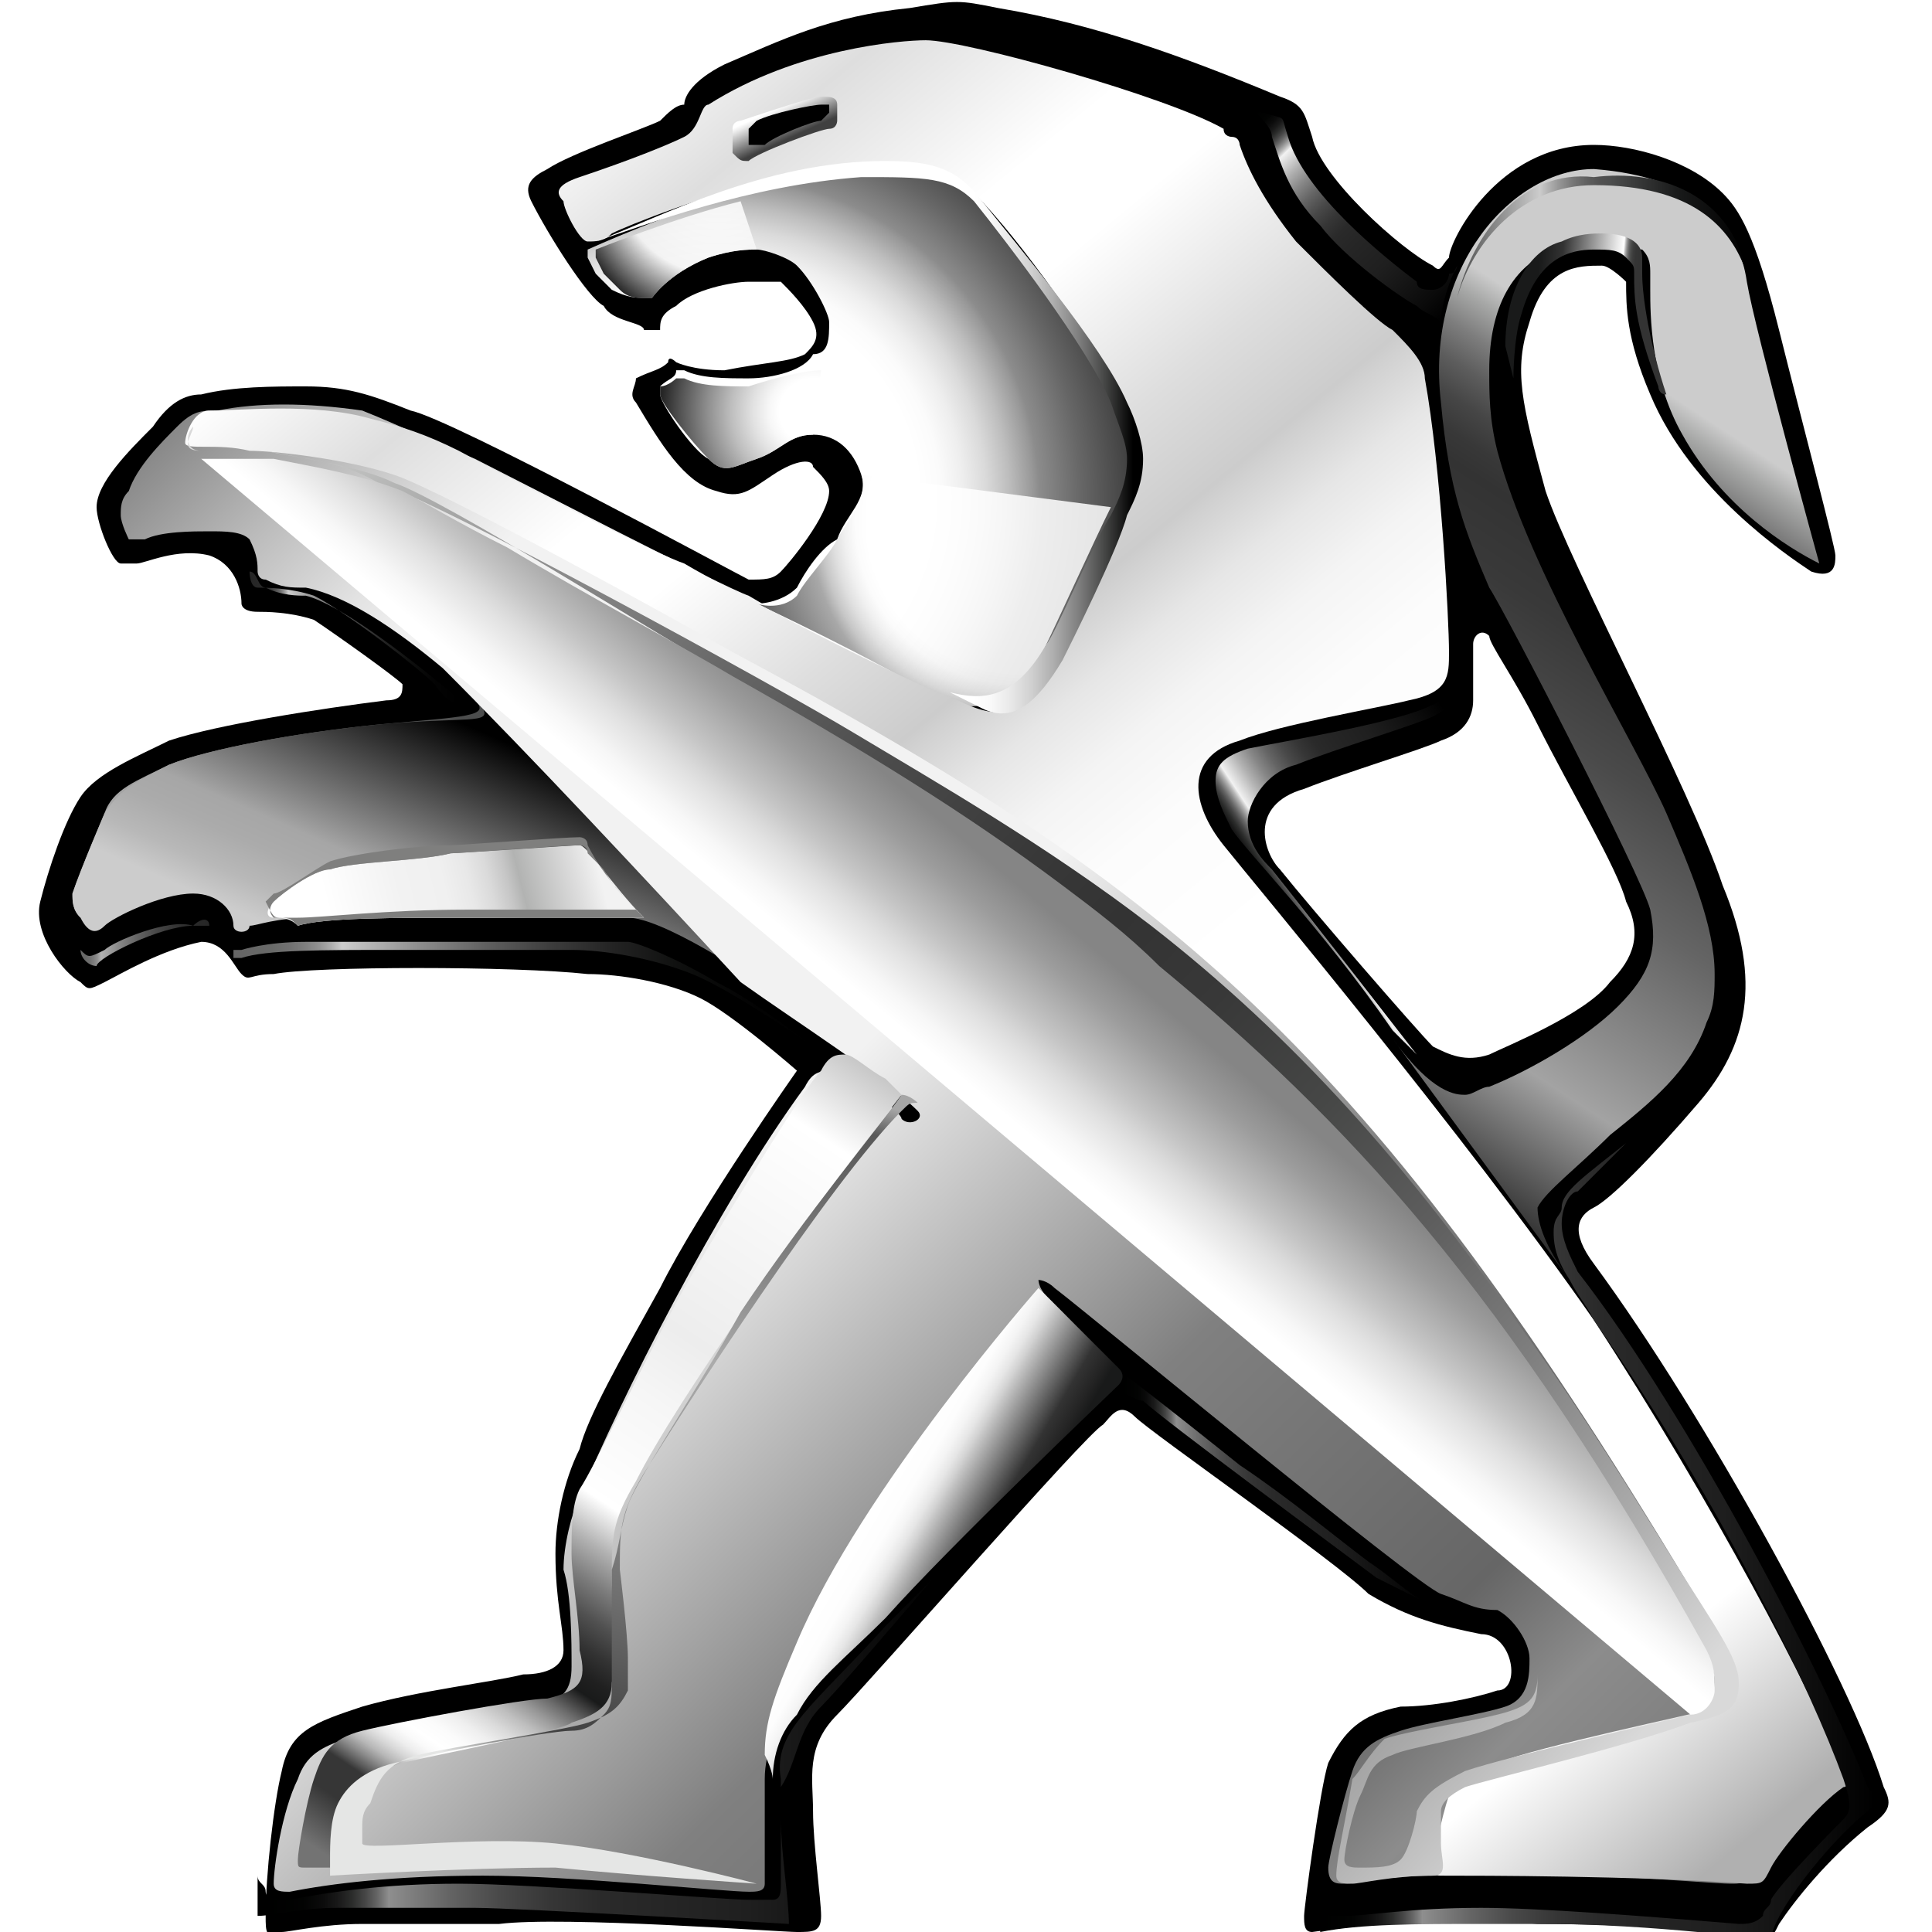 <svg xml:space="preserve" style="enable-background:new 0 0 24 24;" viewBox="0 0 24 24" y="0px" x="0px" xmlns:xlink="http://www.w3.org/1999/xlink" xmlns="http://www.w3.org/2000/svg" id="Layer_1" version="1.1">
<style type="text/css">
	.st0{fill:url(#SVGID_1_);}
	.st1{fill:url(#SVGID_2_);}
	.st2{fill:url(#SVGID_3_);}
	.st3{fill:url(#SVGID_4_);}
	.st4{fill:url(#SVGID_5_);}
	.st5{fill:url(#SVGID_6_);}
	.st6{opacity:0.85;fill:url(#SVGID_7_);}
	.st7{opacity:0.85;fill:url(#SVGID_8_);}
	.st8{opacity:0.85;fill:url(#SVGID_9_);}
	.st9{fill:url(#SVGID_10_);}
	.st10{fill:#7F7F7E;}
	.st11{fill:url(#SVGID_11_);}
	.st12{fill:url(#SVGID_12_);}
	.st13{fill:url(#SVGID_13_);}
	.st14{fill:url(#SVGID_14_);}
	.st15{fill:url(#SVGID_15_);}
	.st16{fill:url(#SVGID_16_);}
	.st17{fill:url(#SVGID_17_);}
	.st18{fill:url(#SVGID_18_);}
	.st19{fill:url(#SVGID_19_);}
	.st20{fill:url(#SVGID_20_);}
	.st21{fill:url(#SVGID_21_);}
	.st22{fill:url(#SVGID_22_);}
	.st23{fill:url(#SVGID_23_);}
	.st24{fill:url(#SVGID_24_);}
	.st25{fill:url(#SVGID_25_);}
	.st26{fill:url(#SVGID_26_);}
	.st27{fill:url(#SVGID_27_);}
</style>
<g>
	<g>
		<g>
			<g>
				<g>
					<path d="M23.4,22.2c-0.4-1.3-2.2-4.6-3.6-6.5c-0.3-0.4-0.2-0.6,0-0.7c0.2-0.1,0.7-0.6,1.3-1.3c0.6-0.7,0.8-1.5,0.3-2.7
						C21,9.8,19.5,7,19.2,6.1C18.9,5,18.8,4.6,19,4c0.2-0.7,0.6-0.7,0.9-0.7c0.1,0,0.3,0.2,0.3,0.2c0,0.3,0,0.7,0.3,1.4
						c0.5,1.2,1.7,2,2,2.2c0.3,0.1,0.3-0.1,0.3-0.2c0-0.1-0.4-1.6-0.7-2.8c-0.3-1.2-0.5-1.5-0.7-1.7c-0.4-0.4-1.1-0.6-1.6-0.6
						c-1.2,0-1.8,1.2-1.8,1.4c-0.1,0.1-0.1,0.2-0.2,0.1c-0.4-0.2-1.4-1.1-1.5-1.6c-0.1-0.3-0.1-0.4-0.4-0.5
						c-1.2-0.5-2.3-0.9-3.5-1.1c-0.5-0.1-0.5-0.1-1.1,0C10.3,0.2,9.7,0.5,9,0.8C8.6,1,8.5,1.2,8.5,1.3C8.4,1.3,8.3,1.4,8.2,1.5
						C8,1.6,7.1,1.9,6.8,2.1C6.6,2.2,6.5,2.3,6.6,2.5c0.2,0.4,0.7,1.2,0.9,1.3C7.6,4,8,4,8,4.1c0.1,0,0.1,0,0.2,0
						c0-0.1,0-0.2,0.2-0.3c0.2-0.2,0.7-0.3,0.9-0.3c0.2,0,0.3,0,0.4,0C9.8,3.6,10,3.8,10.1,4c0.1,0.2,0,0.3-0.1,0.4
						C9.8,4.5,9.5,4.5,9,4.6c-0.4,0-0.6-0.1-0.6-0.1c0,0-0.1-0.1-0.1,0C8.2,4.6,8.1,4.6,7.9,4.7C7.9,4.8,7.8,4.9,7.9,5
						c0.3,0.5,0.6,1,1,1.1c0.3,0.1,0.4,0,0.7-0.2c0.3-0.2,0.5-0.2,0.5-0.1c0.1,0.1,0.2,0.2,0.2,0.3C10.3,6.4,9.8,7,9.7,7.1
						C9.6,7.2,9.5,7.2,9.3,7.2C9.1,7.1,5.6,5.2,5.1,5.1C4.6,4.9,4.3,4.8,3.8,4.8c-0.4,0-0.9,0-1.3,0.1C2.3,4.9,2.1,5,1.9,5.3
						c-0.3,0.3-0.7,0.7-0.7,1c0,0.2,0.2,0.7,0.3,0.7C1.5,7,1.5,7,1.7,7c0.1,0,0.5-0.2,0.9-0.1C2.9,7,3,7.3,3,7.5c0,0,0,0.1,0.2,0.1
						c0.1,0,0.4,0,0.7,0.1c0.3,0.2,1,0.7,1.1,0.8C5,8.6,5,8.7,4.8,8.7C4,8.8,2.7,9,2.1,9.2C1.7,9.4,1.2,9.6,1,9.9
						c-0.2,0.3-0.4,0.9-0.5,1.3c-0.1,0.4,0.3,0.9,0.5,1c0.1,0.1,0.1,0.1,0.3,0c0.2-0.1,0.7-0.4,1.2-0.5c0.3,0,0.4,0.3,0.5,0.4
						c0.1,0.1,0.1,0,0.4,0c0.5-0.1,3-0.1,3.9,0c0.4,0,1,0.1,1.4,0.3c0.4,0.2,1.2,0.9,1.2,0.9S8.7,15,8.2,16c-0.5,0.9-0.9,1.6-1,2
						c-0.2,0.4-0.3,0.9-0.3,1.3c0,0.6,0.1,0.9,0.1,1.2c0,0.2-0.2,0.3-0.5,0.3c-0.4,0.1-1.3,0.2-2,0.4c-0.6,0.2-0.9,0.3-1,0.8
						c-0.1,0.4-0.2,1.3-0.2,1.8c0,0.2,0,0.3,0.2,0.2c0.1,0,0.5-0.1,1-0.1c0.6,0,1.2,0,1.7,0C7,23.8,9.7,24,9.9,24
						c0.2,0,0.3,0,0.3-0.2c0-0.2-0.1-0.9-0.1-1.3c0-0.4-0.1-0.8,0.3-1.2c0.4-0.4,3.1-3.5,3.3-3.6c0.1-0.1,0.2-0.3,0.4-0.1
						c0.2,0.2,2.5,1.8,2.9,2.2c0.5,0.3,0.9,0.4,1.4,0.5c0.4,0,0.5,0.7,0.2,0.7c-0.3,0.1-0.8,0.2-1.2,0.2c-0.5,0.1-0.7,0.3-0.9,0.7
						c-0.1,0.3-0.3,1.8-0.3,1.9c0,0.1,0,0.2,0.1,0.2c0.7-0.1,1.7-0.2,2.8-0.1c1.3,0,2.5,0.1,2.7,0.2c0.2,0,0.2,0,0.3-0.2
						c0.2-0.3,0.6-0.8,1.1-1.2C23.5,22.5,23.5,22.4,23.4,22.2z M18.5,13.1c-0.3,0.1-0.5,0-0.7-0.1c-0.2-0.2-1.5-1.7-1.9-2.2
						c-0.2-0.2-0.4-0.8,0.3-1c0.5-0.2,1.5-0.5,1.7-0.6c0.3-0.1,0.4-0.3,0.4-0.5c0-0.3,0-0.6,0-0.7c0-0.1,0.1-0.2,0.2-0.1
						c0,0.1,0.3,0.5,0.6,1.1c0.4,0.8,1,1.8,1.1,2.2c0.2,0.4,0.1,0.7-0.2,1C19.7,12.6,18.7,13,18.5,13.1z"></path>
				</g>
			</g>
			<linearGradient y2="14.202" x2="15.892" y1="3.237" x1="23.052" gradientUnits="userSpaceOnUse" id="SVGID_1_">
				<stop style="stop-color:#CCCCCC" offset="0.203"></stop>
				<stop style="stop-color:#A6A7A6" offset="0.227"></stop>
				<stop style="stop-color:#7D7D7D" offset="0.258"></stop>
				<stop style="stop-color:#5D5D5D" offset="0.288"></stop>
				<stop style="stop-color:#464646" offset="0.317"></stop>
				<stop style="stop-color:#383838" offset="0.345"></stop>
				<stop style="stop-color:#333333" offset="0.368"></stop>
				<stop style="stop-color:#393939" offset="0.438"></stop>
				<stop style="stop-color:#4A4A4A" offset="0.531"></stop>
				<stop style="stop-color:#656565" offset="0.637"></stop>
				<stop style="stop-color:#8C8C8C" offset="0.752"></stop>
				<stop style="stop-color:#A3A3A3" offset="0.813"></stop>
				<stop style="stop-color:#000000" offset="1"></stop>
			</linearGradient>
			<path d="M19.8,2.1C19.8,2.1,19.8,2.1,19.8,2.1c-1,0-2.1,1.2-1.9,2.9c0.1,1.1,0.3,1.6,0.6,2.3c0.2,0.3,1.9,3.6,2,4
				c0.1,0.5,0,0.8-0.4,1.2c-0.4,0.4-1.1,0.8-1.6,1c-0.1,0-0.2,0.1-0.3,0.1c-0.1,0-0.4,0-0.9-0.7l2.2,3c-0.3-0.4-0.4-0.7-0.4-0.9
				c0.1-0.2,0.5-0.5,0.9-0.9c0.5-0.4,1-0.8,1.2-1.4c0.1-0.2,0.1-0.4,0.1-0.6c0-0.6-0.3-1.3-0.6-2c-0.4-0.9-1.7-3-2.1-4.5
				c-0.1-0.4-0.1-0.7-0.1-1c0-0.8,0.3-1.3,0.8-1.5C19.6,3,19.8,3,19.9,3c0.2,0,0.4,0.1,0.5,0.1c0.1,0.1,0.1,0.2,0.1,0.3c0,0,0,0,0,0
				c0,0,0,0.1,0,0.2c0,0.3,0,1.1,0.4,1.8c0.5,0.9,1.3,1.4,1.7,1.6c0,0-0.8-2.9-0.9-3.5C21.6,2.8,21.1,2.2,19.8,2.1z" class="st0"></path>
			<linearGradient y2="8.226" x2="4.24" y1="11.197" x1="2.943" gradientUnits="userSpaceOnUse" id="SVGID_2_">
				<stop style="stop-color:#A6A6A6" offset="3.103500e-02"></stop>
				<stop style="stop-color:#A6A6A6" offset="0.2"></stop>
				<stop style="stop-color:#4C4D4D" offset="0.99"></stop>
			</linearGradient>
			<path d="M5.9,8.7C6.1,8.9,5.8,8.9,4.7,9C3.7,9.1,2.6,9.3,2.1,9.5c-0.4,0.2-0.7,0.3-0.8,0.6c0,0-0.3,0.7-0.4,1
				c0,0.1,0,0.2,0.1,0.3c0,0.1,0.1-1.9,2.7-2C5.8,9.3,6.4,9.1,5.9,8.7L5.9,8.7z" class="st1"></path>
			<linearGradient y2="3.909" x2="19.058" y1="4.06" x1="20.657" gradientUnits="userSpaceOnUse" id="SVGID_3_">
				<stop style="stop-color:#333333" offset="0.197"></stop>
				<stop style="stop-color:#353535" offset="0.26"></stop>
				<stop style="stop-color:#3C3C3C" offset="0.282"></stop>
				<stop style="stop-color:#474847" offset="0.299"></stop>
				<stop style="stop-color:#585858" offset="0.312"></stop>
				<stop style="stop-color:#6E6E6E" offset="0.323"></stop>
				<stop style="stop-color:#8A8A8A" offset="0.333"></stop>
				<stop style="stop-color:#AAAAAA" offset="0.342"></stop>
				<stop style="stop-color:#D0D0D0" offset="0.35"></stop>
				<stop style="stop-color:#F9F9F9" offset="0.358"></stop>
				<stop style="stop-color:#FFFFFF" offset="0.359"></stop>
				<stop style="stop-color:#333333" offset="0.824"></stop>
				<stop style="stop-color:#191A1A" offset="1"></stop>
			</linearGradient>
			<path d="M18.8,4.7c0,0,0-0.5,0.1-0.8c0.2-0.7,0.6-0.8,0.9-0.8c0.2,0,0.3,0,0.4,0.1c0.1,0.1,0.1,0.1,0.1,0.2
				c0,0.3,0,0.6,0.3,1.4c0,0,0,0.1,0.1,0.1c-0.2-0.6-0.3-1.2-0.3-1.5c0-0.1,0-0.2,0-0.2c0-0.2-0.2-0.3-0.5-0.3c-0.1,0-0.3,0-0.5,0.1
				c-0.4,0.1-0.7,0.6-0.7,1.3L18.8,4.7z" class="st2"></path>
			<linearGradient y2="9.755" x2="7.594" y1="12.766" x1="6.279" gradientUnits="userSpaceOnUse" id="SVGID_4_">
				<stop style="stop-color:#CCCCCC" offset="0"></stop>
				<stop style="stop-color:#B8B8B8" offset="0.122"></stop>
				<stop style="stop-color:#ABABAB" offset="0.254"></stop>
				<stop style="stop-color:#A6A6A6" offset="0.368"></stop>
				<stop style="stop-color:#000000" offset="0.99"></stop>
			</linearGradient>
			<path d="M6,8.8C6.1,9,5.8,8.9,4.7,9C3.7,9.1,2.6,9.3,2.1,9.5c-0.4,0.2-0.6,0.3-0.8,0.6c0,0-0.3,0.7-0.4,1
				c0,0.1,0,0.2,0.1,0.3c0.1,0.2,0.2,0.2,0.3,0.1c0.1-0.1,0.7-0.4,1.1-0.4c0.3,0,0.5,0.2,0.5,0.4c0,0.1,0.2,0.1,0.2,0
				c0.1,0,0.3-0.1,0.8-0.1c0.6,0,3.1,0,3.9,0c0.8,0,4,2.5,4,2.5l0.2-0.3C10.9,12.8,7,9.7,6,8.8L6,8.8z" class="st3"></path>
			<linearGradient y2="3.067" x2="-4.418" y1="26.961" x1="19.069" gradientUnits="userSpaceOnUse" id="SVGID_5_">
				<stop style="stop-color:#808080" offset="7.692300e-02"></stop>
				<stop style="stop-color:#8C8C8C" offset="0.121"></stop>
				<stop style="stop-color:#666666" offset="0.17"></stop>
				<stop style="stop-color:#808080" offset="0.308"></stop>
				<stop style="stop-color:#F2F2F2" offset="0.472"></stop>
				<stop style="stop-color:#F2F2F2" offset="0.698"></stop>
				<stop style="stop-color:#E3E3E3" offset="0.721"></stop>
				<stop style="stop-color:#BBBBBB" offset="0.765"></stop>
				<stop style="stop-color:#7B7B7B" offset="0.827"></stop>
				<stop style="stop-color:#6B6B6B" offset="0.841"></stop>
				<stop style="stop-color:#333333" offset="0.962"></stop>
			</linearGradient>
			<path d="M15.1,10.8c0.5,0.6,1.9,2.3,3.1,3.9c1.9,2.5,3.1,4.4,4.3,7.2c0.1,0.3,0,0.3-0.2,0.5
				c-0.4,0.3-0.3,0.4-0.6,0.9c0,0.1-0.1,0.1-0.2,0.1c-0.3,0-2.3-0.2-3.6-0.1c-0.8,0-1,0.1-1.2,0.1c-0.1,0-0.2,0-0.2-0.2
				c0-0.1,0.2-0.9,0.3-1.2c0.1-0.3,0.3-0.4,0.6-0.5c0.3-0.1,1-0.2,1.3-0.3c0.3-0.1,0.3-0.4,0.3-0.6c0-0.2-0.2-0.5-0.4-0.6
				c-0.3,0-0.4-0.1-0.7-0.2c-0.3-0.1-4.4-3.5-4.8-3.8c-0.1-0.1-0.2-0.1-0.2-0.1c0,0,0,0.1,0.1,0.2c0.1,0.1,0.7,0.7,0.8,0.9
				c0.1,0.1,0,0.1,0,0.2c-0.1,0.1-2,2-2.9,2.9c-0.8,0.8-1.4,1.3-1.4,2c0,0.7,0,1.2,0,1.3c0,0.1-0.1,0.1-0.2,0.1
				c-0.3,0-2.2-0.2-3.3-0.2c-1.1,0-1.9,0.1-2.4,0.2c-0.1,0-0.2,0-0.2-0.1c0-0.2,0.1-0.9,0.3-1.3c0.1-0.3,0.3-0.4,0.6-0.5
				c0.4-0.1,1.8-0.3,2.4-0.4c0.3-0.1,0.4-0.2,0.4-0.5c0-0.3,0-0.9-0.1-1.2c0-0.3,0.1-0.7,0.2-0.9c0.5-1.2,1.7-3.6,2.8-5.1
				c0.1-0.2,0.2-0.2,0.4-0.2c0.1,0,0.8,0.5,0.8,0.6c0.1,0.1,0.3,0,0.2-0.1c-0.4-0.4-1.5-1.1-2.2-1.6C8,10.9,6.6,9.4,5.5,8.3
				c-0.6-0.5-1.2-0.9-1.7-1c-0.2,0-0.3,0-0.5-0.1c-0.1,0-0.1-0.1-0.1-0.1c0-0.1,0-0.2-0.1-0.4C3,6.6,2.8,6.6,2.6,6.6
				c-0.2,0-0.6,0-0.8,0.1c-0.1,0-0.2,0-0.2,0c0,0-0.1-0.2-0.1-0.3c0-0.1,0-0.2,0.1-0.3C1.7,5.8,2,5.5,2.2,5.3
				c0.2-0.2,0.3-0.2,0.5-0.2c0.5-0.1,1.1-0.1,1.8,0C5,5.3,5.4,5.5,5.9,5.7C6.3,5.9,9,7.3,9.3,7.4L15.1,10.8z" class="st4"></path>
			<radialGradient gradientUnits="userSpaceOnUse" r="5.356" cy="6.185" cx="8.906" id="SVGID_6_">
				<stop style="stop-color:#FFFFFF" offset="3.571400e-02"></stop>
				<stop style="stop-color:#FFFFFF" offset="0.467"></stop>
				<stop style="stop-color:#FBFBFB" offset="0.518"></stop>
				<stop style="stop-color:#EEEEEE" offset="0.571"></stop>
				<stop style="stop-color:#DADADA" offset="0.624"></stop>
				<stop style="stop-color:#BDBDBD" offset="0.678"></stop>
				<stop style="stop-color:#989898" offset="0.733"></stop>
				<stop style="stop-color:#8C8C8C" offset="0.747"></stop>
				<stop style="stop-color:#666666" offset="0.846"></stop>
				<stop style="stop-color:#333333" offset="1"></stop>
			</radialGradient>
			<path d="M10.7,5.9c0.1,0.3-0.2,0.5-0.3,0.8C10.2,6.8,10,7.1,9.9,7.3C9.7,7.5,9.4,7.5,9.4,7.5s1.5,0.8,2.4,1.2
				c0.4,0.2,0.9,0,1.3-0.7c0.1-0.2,0.6-1.3,0.8-1.7c0.1-0.3,0.3-0.7,0-1.4c-0.3-0.7-1.3-1.9-1.7-2.4c-0.2-0.2-0.4-0.4-1-0.4
				c-0.5,0-1.1,0-2,0.3C8.4,2.6,7.3,3.1,7.3,3.1c0,0,0,0,0,0.1c0,0,0.1,0.2,0.1,0.2s0.1,0.1,0.2,0.2C7.8,3.7,7.9,3.7,8,3.7
				c0,0,0.1,0,0.1,0c0,0,0.2-0.3,0.7-0.5c0.3-0.1,0.5-0.1,0.6-0.1c0.1,0,0.4,0.1,0.5,0.2c0.2,0.2,0.4,0.6,0.4,0.7
				c0,0.2,0,0.4-0.2,0.4C10,4.6,9.6,4.7,9.3,4.7c-0.3,0-0.6,0-0.8-0.1c0,0,0,0-0.1,0C8.4,4.7,8.3,4.7,8.2,4.8c0,0,0,0.1,0,0.1
				c0,0.1,0.4,0.7,0.6,0.8C9,5.9,9.1,5.8,9.4,5.7c0.3-0.1,0.4-0.3,0.7-0.3C10.4,5.4,10.6,5.6,10.7,5.9z" class="st5"></path>
			
				<radialGradient gradientUnits="userSpaceOnUse" gradientTransform="matrix(1 0 0 0.964 0 -14.857)" r="1.891" cy="20.715" cx="10.108" id="SVGID_7_">
				<stop style="stop-color:#FFFFFF" offset="3.571400e-02"></stop>
				<stop style="stop-color:#FFFFFF" offset="0.228"></stop>
				<stop style="stop-color:#F6F6F6" offset="0.293"></stop>
				<stop style="stop-color:#DCDCDC" offset="0.402"></stop>
				<stop style="stop-color:#B3B3B3" offset="0.541"></stop>
				<stop style="stop-color:#797979" offset="0.704"></stop>
				<stop style="stop-color:#313131" offset="0.886"></stop>
				<stop style="stop-color:#000000" offset="1"></stop>
			</radialGradient>
			<path d="M10.2,4.6C10,4.6,9.6,4.7,9.3,4.8c-0.3,0-0.6,0-0.8-0.1c0,0,0,0-0.1,0C8.4,4.7,8.3,4.8,8.2,4.8
				c0,0,0,0,0,0.1c0,0.1,0.4,0.6,0.6,0.8C9,5.9,9.1,5.8,9.4,5.7c0.3-0.1,0.4-0.3,0.7-0.3L10.2,4.6z" class="st6"></path>
			<radialGradient gradientUnits="userSpaceOnUse" r="2.224" cy="2.135" cx="8.926" id="SVGID_8_">
				<stop style="stop-color:#FFFFFF" offset="0.231"></stop>
				<stop style="stop-color:#F5F5F5" offset="0.571"></stop>
				<stop style="stop-color:#000000" offset="0.863"></stop>
			</radialGradient>
			<path d="M9.2,2.5C8.4,2.7,7.4,3.1,7.4,3.1c0,0,0,0.1,0,0.1c0,0,0.1,0.2,0.1,0.2s0.1,0.1,0.2,0.2
				C7.8,3.7,7.9,3.7,8,3.7c0,0,0.1,0,0.1,0c0,0,0.2-0.3,0.7-0.5c0.3-0.1,0.5-0.1,0.6-0.1L9.2,2.5z" class="st7"></path>
			<radialGradient gradientUnits="userSpaceOnUse" r="7.492" cy="6.474" cx="12.653" id="SVGID_9_">
				<stop style="stop-color:#FFFFFF" offset="3.571400e-02"></stop>
				<stop style="stop-color:#FFFFFF" offset="0.253"></stop>
				<stop style="stop-color:#FBFBFB" offset="0.271"></stop>
				<stop style="stop-color:#EEEEEE" offset="0.289"></stop>
				<stop style="stop-color:#DADADA" offset="0.308"></stop>
				<stop style="stop-color:#BDBDBD" offset="0.328"></stop>
				<stop style="stop-color:#999999" offset="0.346"></stop>
				<stop style="stop-color:#666666" offset="0.412"></stop>
				<stop style="stop-color:#333333" offset="0.472"></stop>
				<stop style="stop-color:#333333" offset="0.857"></stop>
			</radialGradient>
			<path d="M10.7,5.9c0.1,0.3-0.2,0.6-0.3,0.8C10.3,6.9,10,7.2,9.9,7.4C9.7,7.6,9.4,7.5,9.4,7.5s1.5,0.7,2.3,1.2
				C12.1,8.9,12.7,8.7,13,8c0.1-0.2,0.6-1.3,0.8-1.7L10.7,5.9z" class="st8"></path>
			<g>
				<linearGradient y2="11.653" x2="3.751" y1="10.736" x1="7.419" gradientUnits="userSpaceOnUse" id="SVGID_10_">
					<stop style="stop-color:#F2F2F2" offset="0"></stop>
					<stop style="stop-color:#DDDDDD" offset="8.055412e-02"></stop>
					<stop style="stop-color:#B2B3B2" offset="0.258"></stop>
					<stop style="stop-color:#C6C6C6" offset="0.3"></stop>
					<stop style="stop-color:#DADADA" offset="0.358"></stop>
					<stop style="stop-color:#E8E8E8" offset="0.424"></stop>
					<stop style="stop-color:#F0F0F0" offset="0.506"></stop>
					<stop style="stop-color:#F2F2F2" offset="0.648"></stop>
					<stop style="stop-color:#FFFFFF" offset="0.896"></stop>
				</linearGradient>
				<path d="M3.4,11.4c-0.1,0-0.1-0.1,0-0.2c0.1-0.1,0.5-0.4,0.7-0.4c0.3-0.1,1.1-0.1,1.5-0.2c0.1,0,1.5-0.1,1.6-0.1
					c0.1,0,0.4,0.5,0.8,0.9c0,0-1.2,0-2.2,0c-0.9,0-1.8,0-2.1,0.1C3.6,11.4,3.5,11.4,3.4,11.4z" class="st9"></path>
				<path d="M3.4,11.4L3.4,11.4L3.4,11.4C3.4,11.4,3.4,11.4,3.4,11.4L3.4,11.4c-0.1-0.1,0-0.2,0-0.2l0,0
					c0.1-0.1,0.5-0.4,0.7-0.4l0,0c0.3-0.1,1.1-0.1,1.5-0.2l0,0c0.1,0,1.4-0.1,1.6-0.1l0,0c0,0,0,0,0,0l0,0c0,0,0.1,0,0.1,0.1l0,0
					c0.1,0.1,0.1,0.1,0.2,0.2l0,0c0.1,0.2,0.3,0.4,0.5,0.6l0,0l0,0l0,0c0,0,0,0,0,0l0,0c-0.2,0-1.2,0-2.1,0l0,0c0,0-0.1,0-0.1,0l0,0
					c-0.9,0-1.8,0-2.1,0.1l0,0C3.6,11.4,3.6,11.4,3.4,11.4L3.4,11.4C3.5,11.4,3.4,11.4,3.4,11.4L3.4,11.4z M3.5,11.4
					c0.1,0,0.1,0,0.2,0l0,0c0.3,0,1.1-0.1,2.1-0.1l0,0c0,0,0.1,0,0.1,0l0,0c0.9,0,1.8,0,2,0l0,0c-0.3-0.3-0.5-0.6-0.6-0.8l0,0
					c0-0.1-0.1-0.1-0.1-0.1l0,0c0,0,0,0,0,0l0,0c-0.2,0-1.5,0.1-1.6,0.1l0,0c-0.4,0-1.2,0.1-1.5,0.2l0,0c-0.2,0.1-0.6,0.4-0.7,0.4
					l0,0c0,0-0.1,0.1-0.1,0.1l0,0C3.4,11.4,3.4,11.4,3.5,11.4L3.5,11.4L3.5,11.4C3.4,11.4,3.5,11.4,3.5,11.4L3.5,11.4z" class="st10"></path>
			</g>
			<g>
				<g>
					
						<linearGradient gradientTransform="matrix(0.438 0 0 0.438 -383.665 -193.117)" y2="490.761" x2="930.192" y1="444.062" x1="891.862" gradientUnits="userSpaceOnUse" id="SVGID_11_">
						<stop style="stop-color:#FFFFFF" offset="0"></stop>
						<stop style="stop-color:#DEDEDE" offset="6.896600e-02"></stop>
						<stop style="stop-color:#FFFFFF" offset="0.157"></stop>
						<stop style="stop-color:#FFFFFF" offset="0.203"></stop>
						<stop style="stop-color:#DEDEDE" offset="0.279"></stop>
						<stop style="stop-color:#CCCCCC" offset="0.33"></stop>
						<stop style="stop-color:#D1D1D1" offset="0.336"></stop>
						<stop style="stop-color:#E6E6E6" offset="0.365"></stop>
						<stop style="stop-color:#F4F4F4" offset="0.398"></stop>
						<stop style="stop-color:#FCFCFC" offset="0.437"></stop>
						<stop style="stop-color:#FFFFFF" offset="0.502"></stop>
						<stop style="stop-color:#FFFFFF" offset="0.885"></stop>
						<stop style="stop-color:#B0B0B0" offset="0.98"></stop>
					</linearGradient>
					<path d="M22.9,22c-0.4-1-1.6-3.3-3.1-5.6c-1.6-2.3-4.2-5.4-4.6-5.9c-0.4-0.5-0.5-1.1,0.2-1.3
						c0.5-0.2,1.7-0.4,2.1-0.5c0.5-0.1,0.5-0.3,0.5-0.6c0-0.4-0.1-2.3-0.3-3.4c0-0.2-0.2-0.4-0.4-0.6c-0.2-0.1-0.8-0.7-1.2-1.1
						c-0.4-0.5-0.6-0.9-0.7-1.2c0,0,0-0.1-0.1-0.1l0,0c0,0-0.1,0-0.1-0.1c0,0,0,0,0,0l0,0c0,0,0,0,0,0c-0.7-0.4-3.2-1.1-3.7-1.1
						c-0.3,0-1.6,0.1-2.7,0.8C8.7,1.3,8.7,1.6,8.5,1.7C8.3,1.8,7.8,2,7.2,2.2C6.9,2.3,6.9,2.4,7,2.5C7,2.6,7.2,3,7.3,3
						c0.1,0,0.2,0,0.3-0.1c0.2-0.1,1.2-0.5,2.1-0.7c1-0.2,2-0.2,2.4,0.2c0.6,0.6,1.5,1.9,1.8,2.5c0.3,0.6,0.3,0.8,0.1,1.4
						c-0.2,0.5-0.9,1.9-1.1,2.2c-0.2,0.3-0.4,0.5-1,0.2C11.3,8.5,9,7.3,8.5,7C8.2,6.9,6.8,6.2,5.7,5.6C5.3,5.4,5,5.3,4.6,5.2
						C3.9,5,3,5.1,2.6,5.1c-0.2,0-0.3,0.3-0.3,0.4c0,0.1,0.4,0,0.8,0.1c0.3,0,1.2,0.1,1.8,0.3c0.6,0.2,3.5,1.8,4.2,2.2
						c5.6,3,8,5,12.3,12.3c0.2,0.3,0.3,0.7,0,0.8c-0.4,0.1-2.3,0.5-2.8,0.7c-0.5,0.2-0.5,0.2-0.6,0.4c-0.1,0.3-0.2,0.8-0.2,0.9
						c0,0,0,0.1,0.1,0.1c0.5,0,2.4,0,3.8,0.1c0.2,0,0.2,0,0.3-0.2c0.1-0.2,0.6-0.8,0.9-1C23,22.2,22.9,22,22.9,22z" class="st11"></path>
				</g>
			</g>
			<linearGradient y2="21.796" x2="20.145" y1="5.488" x1="2.975" gradientUnits="userSpaceOnUse" id="SVGID_12_">
				<stop style="stop-color:#D9D9D9" offset="0"></stop>
				<stop style="stop-color:#C3C4C3" offset="4.297480e-02"></stop>
				<stop style="stop-color:#909090" offset="0.157"></stop>
				<stop style="stop-color:#686868" offset="0.264"></stop>
				<stop style="stop-color:#4B4B4B" offset="0.362"></stop>
				<stop style="stop-color:#393939" offset="0.446"></stop>
				<stop style="stop-color:#333333" offset="0.507"></stop>
				<stop style="stop-color:#383838" offset="0.573"></stop>
				<stop style="stop-color:#464746" offset="0.651"></stop>
				<stop style="stop-color:#5E5E5E" offset="0.735"></stop>
				<stop style="stop-color:#808080" offset="0.824"></stop>
				<stop style="stop-color:#AAAAAA" offset="0.915"></stop>
				<stop style="stop-color:#D9D9D9" offset="1"></stop>
			</linearGradient>
			<path d="M21.6,20.9c0-0.3-0.3-0.7-0.8-1.5c-0.5-0.8-1.1-1.8-1.9-2.9c-1.4-2-2.8-3.6-4.6-5c-1.3-1-2.7-1.8-3.7-2.4
				c-1-0.6-5.2-2.9-5.9-3.1C4.2,5.7,3.7,5.7,3.3,5.6c-0.3,0-0.5,0-0.8,0c-0.2,0-0.2-0.2-0.1-0.3c0,0.1-0.2,0.3,0.1,0.3
				c0.2,0,0.6,0,0.8,0c0.5,0.1,1.2,0.2,1.6,0.4c0.6,0.2,3.3,1.9,4,2.3c2.1,1.2,3.8,2.3,5.3,3.6c2.3,1.9,4.4,4.1,6.9,8.5
				c0.1,0.2,0.2,0.3,0.2,0.5c0,0.2-0.2,0.3-0.3,0.4c-0.4,0.1-2.2,0.5-2.8,0.7c-0.4,0.2-0.5,0.3-0.6,0.5c0,0.1-0.1,0.5-0.2,0.6
				c-0.1,0.1-0.3,0.1-0.5,0.1c-0.1,0-0.2,0-0.2-0.1c0-0.1,0.1-0.6,0.2-0.8c0.1-0.2,0.1-0.4,0.4-0.5c0.2-0.1,1-0.2,1.4-0.4
				c0.4-0.1,0.4-0.3,0.4-0.6c0,0.3-0.1,0.4-0.5,0.5c-0.4,0.1-1.1,0.2-1.4,0.3c-0.2,0.2-0.3,0.4-0.4,0.5c-0.1,0.6-0.2,1-0.2,1.2
				c0,0.1,0.1,0.1,0.2,0.1c0.1,0,0.5-0.1,1-0.1c0.2,0,0.1-0.2,0.1-0.4c0-0.1,0-0.3,0-0.4c0-0.1,0.1-0.2,0.3-0.3
				c0.3-0.1,2-0.5,2.8-0.8C21.5,21.3,21.6,21.2,21.6,20.9z" class="st12"></path>
			<linearGradient y2="23.382" x2="4.559" y1="13.38" x1="11.25" gradientUnits="userSpaceOnUse" id="SVGID_13_">
				<stop style="stop-color:#BFBFBF" offset="0"></stop>
				<stop style="stop-color:#FFFFFF" offset="0.1"></stop>
				<stop style="stop-color:#EDEDED" offset="0.349"></stop>
				<stop style="stop-color:#F6F6F6" offset="0.423"></stop>
				<stop style="stop-color:#FFFFFF" offset="0.538"></stop>
				<stop style="stop-color:#F4F4F4" offset="0.544"></stop>
				<stop style="stop-color:#B2B2B2" offset="0.58"></stop>
				<stop style="stop-color:#7C7C7C" offset="0.614"></stop>
				<stop style="stop-color:#515151" offset="0.645"></stop>
				<stop style="stop-color:#333333" offset="0.673"></stop>
				<stop style="stop-color:#202020" offset="0.697"></stop>
				<stop style="stop-color:#191A1A" offset="0.714"></stop>
				<stop style="stop-color:#373737" offset="0.723"></stop>
				<stop style="stop-color:#6C6C6C" offset="0.74"></stop>
				<stop style="stop-color:#999999" offset="0.757"></stop>
				<stop style="stop-color:#BEBEBE" offset="0.774"></stop>
				<stop style="stop-color:#DADADA" offset="0.791"></stop>
				<stop style="stop-color:#EFEFEF" offset="0.808"></stop>
				<stop style="stop-color:#FBFBFB" offset="0.825"></stop>
				<stop style="stop-color:#FFFFFF" offset="0.841"></stop>
				<stop style="stop-color:#FAFAFA" offset="0.85"></stop>
				<stop style="stop-color:#EDEDED" offset="0.86"></stop>
				<stop style="stop-color:#D6D6D6" offset="0.87"></stop>
				<stop style="stop-color:#B7B7B7" offset="0.881"></stop>
				<stop style="stop-color:#8E8E8E" offset="0.891"></stop>
				<stop style="stop-color:#5D5D5D" offset="0.902"></stop>
				<stop style="stop-color:#363636" offset="0.91"></stop>
				<stop style="stop-color:#363636" offset="0.945"></stop>
				<stop style="stop-color:#737373" offset="1"></stop>
			</linearGradient>
			<path d="M10.5,13.1c0.1,0,0.3,0.2,0.5,0.3c0.1,0.1,0.2,0.2,0.2,0.2c-1.1,1.4-2.8,3.8-3.3,4.8
				c-0.3,0.5-0.3,0.7-0.3,1.2c0,0.5,0.1,1,0,1.3c0,0.3-0.2,0.4-0.5,0.5C7,21.5,5.4,21.8,5,21.9c-0.4,0.1-0.4,0.3-0.5,0.6
				c-0.1,0.3-0.1,0.4-0.1,0.5c0,0.1,0,0.2-0.1,0.2c-0.1,0-0.3,0-0.5,0c-0.1,0-0.1,0-0.1-0.1c0-0.1,0.1-0.7,0.2-1
				c0.1-0.3,0.2-0.5,0.6-0.6c0.4-0.1,2-0.4,2.3-0.4c0.4-0.1,0.5-0.2,0.4-0.6c0-0.4-0.1-0.9-0.1-1.2c0-0.3,0-0.6,0.1-0.8
				C7.4,18.2,8,16.9,8.5,16c0.7-1.2,1.5-2.5,1.7-2.7C10.3,13.1,10.4,13.1,10.5,13.1z" class="st13"></path>
			<linearGradient y2="19.63" x2="12.269" y1="18.59" x1="10.503" gradientUnits="userSpaceOnUse" id="SVGID_14_">
				<stop style="stop-color:#FFFFFF" offset="0.2"></stop>
				<stop style="stop-color:#FDFDFD" offset="0.32"></stop>
				<stop style="stop-color:#F4F4F4" offset="0.39"></stop>
				<stop style="stop-color:#E6E6E6" offset="0.448"></stop>
				<stop style="stop-color:#D2D2D2" offset="0.499"></stop>
				<stop style="stop-color:#C7C7C7" offset="0.521"></stop>
				<stop style="stop-color:#3B3B3B" offset="0.819"></stop>
				<stop style="stop-color:#333333" offset="0.835"></stop>
				<stop style="stop-color:#242424" offset="0.939"></stop>
				<stop style="stop-color:#191A1A" offset="1"></stop>
			</linearGradient>
			<path d="M9.6,22.1c0-0.3,0.1-0.6,0.3-0.8c0.2-0.4,0.6-0.7,1.1-1.2c0.8-0.9,2.8-2.8,2.9-2.9c0,0,0.1-0.1,0-0.2
				c-0.2-0.2-0.3-0.3-0.6-0.6C13,16.1,12.9,16,12.9,16c0,0-2.2,2.5-3,4.4c-0.3,0.7-0.4,1-0.4,1.4C9.6,22,9.6,22.1,9.6,22.1z" class="st14"></path>
			<linearGradient y2="11.583" x2="13.351" y1="13.807" x1="11.494" gradientUnits="userSpaceOnUse" id="SVGID_15_">
				<stop style="stop-color:#FFFFFF" offset="2.197800e-02"></stop>
				<stop style="stop-color:#FFFFFF" offset="0.183"></stop>
				<stop style="stop-color:#FFFFFF" offset="0.209"></stop>
				<stop style="stop-color:#F7F7F7" offset="0.304"></stop>
				<stop style="stop-color:#E2E2E2" offset="0.449"></stop>
				<stop style="stop-color:#D9D9D9" offset="0.5"></stop>
				<stop style="stop-color:#C5C5C5" offset="0.597"></stop>
				<stop style="stop-color:#9C9C9C" offset="0.827"></stop>
				<stop style="stop-color:#8C8C8C" offset="0.945"></stop>
				<stop style="stop-color:#858585" offset="1"></stop>
			</linearGradient>
			<path d="M2.5,5.7c0.3,0,0.6,0,0.9,0C3.9,5.8,4.5,5.9,5,6.1c0.2,0.1,0.7,0.4,1.3,0.7c1,0.6,2.3,1.3,2.8,1.6
				c1.6,0.9,2.9,1.7,4.1,2.6c0.4,0.3,0.8,0.6,1.2,1c2.3,1.9,4.3,4,6.8,8.5c0.1,0.2,0.1,0.3,0.1,0.5c0,0.1-0.1,0.3-0.3,0.3L2.5,5.7z" class="st15"></path>
			<linearGradient y2="3.871" x2="18.014" y1="1.395" x1="15.594" gradientUnits="userSpaceOnUse" id="SVGID_16_">
				<stop style="stop-color:#000000" offset="0"></stop>
				<stop style="stop-color:#020302" offset="4.349557e-02"></stop>
				<stop style="stop-color:#0B0B0B" offset="6.841227e-02"></stop>
				<stop style="stop-color:#191919" offset="8.864614e-02"></stop>
				<stop style="stop-color:#2C2D2C" offset="0.106"></stop>
				<stop style="stop-color:#464646" offset="0.122"></stop>
				<stop style="stop-color:#666666" offset="0.137"></stop>
				<stop style="stop-color:#8C8C8C" offset="0.151"></stop>
				<stop style="stop-color:#B7B7B7" offset="0.165"></stop>
				<stop style="stop-color:#E7E7E7" offset="0.177"></stop>
				<stop style="stop-color:#F2F2F2" offset="0.179"></stop>
				<stop style="stop-color:#E4E4E4" offset="0.193"></stop>
				<stop style="stop-color:#B2B2B2" offset="0.246"></stop>
				<stop style="stop-color:#878787" offset="0.3"></stop>
				<stop style="stop-color:#646464" offset="0.354"></stop>
				<stop style="stop-color:#494949" offset="0.409"></stop>
				<stop style="stop-color:#363636" offset="0.465"></stop>
				<stop style="stop-color:#2A2A2A" offset="0.521"></stop>
				<stop style="stop-color:#262626" offset="0.579"></stop>
				<stop style="stop-color:#1F1F1F" offset="0.714"></stop>
				<stop style="stop-color:#0B0B0B" offset="0.911"></stop>
				<stop style="stop-color:#000000" offset="1"></stop>
			</linearGradient>
			<path d="M17.8,3.6L17.8,3.6L17.8,3.6c-0.1,0-0.2,0-0.2-0.1c-0.4-0.3-1.4-1.1-1.6-1.8c-0.1-0.3,0-0.2-0.3-0.3
				c-0.1,0-0.2-0.1-0.3-0.1c0,0,0.1,0,0.1,0c0,0,0.1,0.1,0.1,0.1c0.1,0.1,0.2,0.2,0.2,0.3c0.1,0.3,0.2,0.7,0.6,1.1
				c0.3,0.4,1,0.9,1.2,1c0.1,0.1,0.2,0.1,0.3,0.2c0-0.2,0.1-0.5,0.2-0.7c0,0,0,0.1-0.1,0.1C18,3.5,17.9,3.6,17.8,3.6z" class="st16"></path>
			<linearGradient y2="9.873" x2="18.638" y1="11.681" x1="15.884" gradientUnits="userSpaceOnUse" id="SVGID_17_">
				<stop style="stop-color:#000000" offset="0"></stop>
				<stop style="stop-color:#020302" offset="4.349557e-02"></stop>
				<stop style="stop-color:#0B0B0B" offset="6.841227e-02"></stop>
				<stop style="stop-color:#191919" offset="8.864614e-02"></stop>
				<stop style="stop-color:#2C2D2C" offset="0.106"></stop>
				<stop style="stop-color:#464646" offset="0.122"></stop>
				<stop style="stop-color:#666666" offset="0.137"></stop>
				<stop style="stop-color:#8C8C8C" offset="0.151"></stop>
				<stop style="stop-color:#B7B7B7" offset="0.165"></stop>
				<stop style="stop-color:#E7E7E7" offset="0.177"></stop>
				<stop style="stop-color:#F2F2F2" offset="0.179"></stop>
				<stop style="stop-color:#E4E4E4" offset="0.193"></stop>
				<stop style="stop-color:#B2B2B2" offset="0.246"></stop>
				<stop style="stop-color:#878787" offset="0.3"></stop>
				<stop style="stop-color:#646464" offset="0.354"></stop>
				<stop style="stop-color:#494949" offset="0.409"></stop>
				<stop style="stop-color:#363636" offset="0.465"></stop>
				<stop style="stop-color:#2A2A2A" offset="0.521"></stop>
				<stop style="stop-color:#262626" offset="0.579"></stop>
				<stop style="stop-color:#1F1F1F" offset="0.714"></stop>
				<stop style="stop-color:#0B0B0B" offset="0.911"></stop>
				<stop style="stop-color:#000000" offset="1"></stop>
			</linearGradient>
			<path d="M15.5,9.3c-0.3,0.1-0.4,0.2-0.4,0.4v0c0,0.2,0.1,0.4,0.2,0.6c0.2,0.3,1.1,1.2,2,2.5
				c0.1,0.1,0.2,0.2,0.3,0.3c0,0-1.4-1.8-1.8-2.3c-0.1-0.1-0.3-0.3-0.3-0.6c0-0.2,0.2-0.6,0.6-0.7c0.5-0.2,1.5-0.5,1.7-0.6
				c0.2-0.1,0.3-0.2,0.3-0.3c-0.1,0.1-0.2,0.1-0.4,0.2C17.2,9,16,9.2,15.5,9.3z" class="st17"></path>
			<g>
				<linearGradient y2="2.891" x2="21.71" y1="2.891" x1="18.094" gradientUnits="userSpaceOnUse" id="SVGID_18_">
					<stop style="stop-color:#4C4D4D" offset="0"></stop>
					<stop style="stop-color:#CCCCCC" offset="0.286"></stop>
					<stop style="stop-color:#C0C0C0" offset="0.299"></stop>
					<stop style="stop-color:#979797" offset="0.35"></stop>
					<stop style="stop-color:#767676" offset="0.401"></stop>
					<stop style="stop-color:#5F5F5F" offset="0.449"></stop>
					<stop style="stop-color:#515151" offset="0.494"></stop>
					<stop style="stop-color:#4C4D4D" offset="0.533"></stop>
					<stop style="stop-color:#191A1A" offset="0.758"></stop>
					<stop style="stop-color:#000000" offset="1"></stop>
				</linearGradient>
				<path d="M18.1,3.7c0.2-0.7,0.8-1.4,1.7-1.4c1.2,0,1.7,0.5,1.9,1.1c-0.2-1-1.1-1.3-1.9-1.2
					C18.9,2.1,18.3,2.9,18.1,3.7z" class="st18"></path>
			</g>
			<linearGradient y2="21.693" x2="11.674" y1="21.693" x1="3.337" gradientUnits="userSpaceOnUse" id="SVGID_19_">
				<stop style="stop-color:#000000" offset="0"></stop>
				<stop style="stop-color:#020302" offset="5.118977e-02"></stop>
				<stop style="stop-color:#0B0B0B" offset="8.051170e-02"></stop>
				<stop style="stop-color:#191919" offset="0.104"></stop>
				<stop style="stop-color:#2C2D2C" offset="0.125"></stop>
				<stop style="stop-color:#464646" offset="0.144"></stop>
				<stop style="stop-color:#666666" offset="0.162"></stop>
				<stop style="stop-color:#8B8B8B" offset="0.178"></stop>
				<stop style="stop-color:#8F8F8F" offset="0.179"></stop>
				<stop style="stop-color:#878787" offset="0.194"></stop>
				<stop style="stop-color:#646464" offset="0.269"></stop>
				<stop style="stop-color:#494949" offset="0.344"></stop>
				<stop style="stop-color:#363636" offset="0.421"></stop>
				<stop style="stop-color:#2A2A2A" offset="0.498"></stop>
				<stop style="stop-color:#262626" offset="0.579"></stop>
				<stop style="stop-color:#1F1F1F" offset="0.714"></stop>
				<stop style="stop-color:#0B0B0B" offset="0.911"></stop>
				<stop style="stop-color:#000000" offset="1"></stop>
			</linearGradient>
			<path d="M10.2,21.2c0.2-0.2,0.8-0.9,1.4-1.6c-0.2,0.2-0.4,0.4-0.6,0.6c-0.9,1-1.4,1.3-1.3,1.9c0,0.4,0,1.2,0,1.3
				c0,0.1,0,0.2-0.1,0.2c-0.1,0-0.2,0-0.3,0c-0.3,0-2.7-0.2-3.6-0.2c-0.9,0-1.6,0.1-2.1,0.2c-0.1,0-0.3,0-0.3-0.1
				c0-0.1-0.1-0.1-0.1-0.2c0,0.2,0,0.4,0,0.5c0.2,0,0.5-0.1,1-0.1c0.6,0,1.3,0,1.7,0c0.5,0,3.9,0.2,3.9,0.2c0-0.3-0.1-0.9-0.1-1.3
				c0-0.1,0-0.1,0-0.4C9.9,21.9,9.9,21.5,10.2,21.2z" class="st19"></path>
			<linearGradient y2="18.494" x2="17.674" y1="18.494" x1="13.945" gradientUnits="userSpaceOnUse" id="SVGID_20_">
				<stop style="stop-color:#000000" offset="0"></stop>
				<stop style="stop-color:#020302" offset="5.118977e-02"></stop>
				<stop style="stop-color:#0B0B0B" offset="8.051170e-02"></stop>
				<stop style="stop-color:#191919" offset="0.104"></stop>
				<stop style="stop-color:#2C2D2C" offset="0.125"></stop>
				<stop style="stop-color:#464646" offset="0.144"></stop>
				<stop style="stop-color:#666666" offset="0.162"></stop>
				<stop style="stop-color:#8B8B8B" offset="0.178"></stop>
				<stop style="stop-color:#8F8F8F" offset="0.179"></stop>
				<stop style="stop-color:#878787" offset="0.194"></stop>
				<stop style="stop-color:#646464" offset="0.269"></stop>
				<stop style="stop-color:#494949" offset="0.344"></stop>
				<stop style="stop-color:#363636" offset="0.421"></stop>
				<stop style="stop-color:#2A2A2A" offset="0.498"></stop>
				<stop style="stop-color:#262626" offset="0.579"></stop>
				<stop style="stop-color:#1F1F1F" offset="0.714"></stop>
				<stop style="stop-color:#0B0B0B" offset="0.911"></stop>
				<stop style="stop-color:#000000" offset="1"></stop>
			</linearGradient>
			<path d="M17.1,19.6c0.2,0.1,0.4,0.2,0.6,0.3c-0.2-0.1-0.4-0.3-0.7-0.5c-0.4-0.3-1-0.8-1.6-1.2
				c-0.5-0.4-1-0.8-1.4-1.1c0,0.1-0.1,0.2-0.1,0.2c0.1,0,0.2,0.1,0.3,0.1C14.4,17.6,16.7,19.3,17.1,19.6z" class="st20"></path>
			<linearGradient y2="18.995" x2="23.291" y1="18.995" x1="16.442" gradientUnits="userSpaceOnUse" id="SVGID_21_">
				<stop style="stop-color:#000000" offset="0"></stop>
				<stop style="stop-color:#020302" offset="5.118977e-02"></stop>
				<stop style="stop-color:#0B0B0B" offset="8.051170e-02"></stop>
				<stop style="stop-color:#191919" offset="0.104"></stop>
				<stop style="stop-color:#2C2D2C" offset="0.125"></stop>
				<stop style="stop-color:#464646" offset="0.144"></stop>
				<stop style="stop-color:#666666" offset="0.162"></stop>
				<stop style="stop-color:#8B8B8B" offset="0.178"></stop>
				<stop style="stop-color:#8F8F8F" offset="0.179"></stop>
				<stop style="stop-color:#878787" offset="0.194"></stop>
				<stop style="stop-color:#646464" offset="0.269"></stop>
				<stop style="stop-color:#494949" offset="0.344"></stop>
				<stop style="stop-color:#363636" offset="0.421"></stop>
				<stop style="stop-color:#2A2A2A" offset="0.498"></stop>
				<stop style="stop-color:#262626" offset="0.579"></stop>
				<stop style="stop-color:#1F1F1F" offset="0.714"></stop>
				<stop style="stop-color:#0B0B0B" offset="0.911"></stop>
				<stop style="stop-color:#000000" offset="1"></stop>
			</linearGradient>
			<path d="M23.2,22.5c0.1-0.1,0.1-0.1,0.1-0.1c0,0,0-0.1-0.1-0.2c-0.5-1.3-2.2-4.6-3.6-6.4c-0.1-0.2-0.2-0.4-0.2-0.6
				c0-0.2,0.1-0.4,0.2-0.4c0.1-0.1,0.3-0.3,0.6-0.6c-0.5,0.4-0.8,0.6-0.8,0.8c0,0.1-0.1,0.1-0.1,0.3c0,0.1,0,0.3,0.2,0.6
				c0.1,0.2,0.2,0.3,0.3,0.5c1.6,2.3,2.7,4.6,3.1,5.7c0.1,0.3,0.1,0.4,0,0.5c0,0-0.8,0.8-0.9,1c0,0.1-0.1,0.1-0.1,0.2
				c-0.1,0.1-0.2,0.1-0.3,0.1c-1.2-0.1-2.5-0.2-3.2-0.2c-0.9,0-1.4,0.1-1.7,0.1c-0.2,0-0.3,0-0.3-0.1c0,0,0,0,0,0c0,0.1,0,0.2,0,0.3
				c0.5-0.1,1.2-0.1,2-0.1c0.2,0,0.5,0,0.8,0c1.3,0,2.8,0.2,2.8,0.2C22,23.8,22.7,22.9,23.2,22.5z" class="st21"></path>
			<linearGradient y2="12.306" x2="10.11" y1="12.306" x1="2.97" gradientUnits="userSpaceOnUse" id="SVGID_22_">
				<stop style="stop-color:#666666" offset="0"></stop>
				<stop style="stop-color:#686968" offset="5.677869e-02"></stop>
				<stop style="stop-color:#717171" offset="8.929446e-02"></stop>
				<stop style="stop-color:#7F7F7F" offset="0.116"></stop>
				<stop style="stop-color:#929292" offset="0.139"></stop>
				<stop style="stop-color:#ACACAC" offset="0.16"></stop>
				<stop style="stop-color:#CBCBCB" offset="0.179"></stop>
				<stop style="stop-color:#CCCCCC" offset="0.179"></stop>
				<stop style="stop-color:#BEBEBE" offset="0.207"></stop>
				<stop style="stop-color:#8C8C8C" offset="0.316"></stop>
				<stop style="stop-color:#616161" offset="0.427"></stop>
				<stop style="stop-color:#3E3E3E" offset="0.538"></stop>
				<stop style="stop-color:#232323" offset="0.651"></stop>
				<stop style="stop-color:#0F100F" offset="0.764"></stop>
				<stop style="stop-color:#040404" offset="0.88"></stop>
				<stop style="stop-color:#000000" offset="1"></stop>
			</linearGradient>
			<path d="M10.1,13c-0.4-0.3-0.8-0.6-1.2-0.8c-0.5-0.3-1-0.5-1.1-0.5c-1.5,0-1.5,0-2.4,0c-0.7,0-1.3,0-1.6,0
				c-0.5,0-0.8,0.1-0.8,0.1c-0.1,0-0.1,0-0.1,0c0,0,0,0.1,0,0.1c0,0,0,0,0.1,0c0.3-0.1,1-0.1,1.9-0.1c0.8,0,1.7,0,2.2,0
				c0.4,0,1,0.1,1.5,0.3C9.1,12.3,10.1,13,10.1,13z" class="st22"></path>
			<linearGradient y2="7.961" x2="5.669" y1="7.961" x1="3.128" gradientUnits="userSpaceOnUse" id="SVGID_23_">
				<stop style="stop-color:#262626" offset="0"></stop>
				<stop style="stop-color:#292929" offset="4.889391e-02"></stop>
				<stop style="stop-color:#313131" offset="7.689206e-02"></stop>
				<stop style="stop-color:#3F3F3F" offset="9.961990e-02"></stop>
				<stop style="stop-color:#535353" offset="0.119"></stop>
				<stop style="stop-color:#6C6C6C" offset="0.138"></stop>
				<stop style="stop-color:#8C8C8C" offset="0.154"></stop>
				<stop style="stop-color:#B1B1B1" offset="0.17"></stop>
				<stop style="stop-color:#CCCCCC" offset="0.179"></stop>
				<stop style="stop-color:#BEBEBE" offset="0.207"></stop>
				<stop style="stop-color:#8C8C8C" offset="0.316"></stop>
				<stop style="stop-color:#616161" offset="0.427"></stop>
				<stop style="stop-color:#3E3E3E" offset="0.538"></stop>
				<stop style="stop-color:#232323" offset="0.651"></stop>
				<stop style="stop-color:#0F100F" offset="0.764"></stop>
				<stop style="stop-color:#040404" offset="0.88"></stop>
				<stop style="stop-color:#000000" offset="1"></stop>
			</linearGradient>
			<path d="M5.6,8.6C5,8.1,4.2,7.5,3.8,7.4c-0.1,0-0.3,0-0.5-0.1c-0.1,0-0.1-0.2-0.2-0.2c0,0,0,0.2,0.1,0.2
				c0.1,0,0.4,0,0.7,0.1c0.4,0.2,1.3,0.9,1.5,1.1C5.6,8.8,5.8,8.8,5.6,8.6z" class="st23"></path>
			<linearGradient y2="11.666" x2="2.63" y1="11.666" x1="0.957" gradientUnits="userSpaceOnUse" id="SVGID_24_">
				<stop style="stop-color:#666666" offset="0"></stop>
				<stop style="stop-color:#686968" offset="6.204497e-02"></stop>
				<stop style="stop-color:#717171" offset="9.757580e-02"></stop>
				<stop style="stop-color:#7F7F7F" offset="0.126"></stop>
				<stop style="stop-color:#929292" offset="0.152"></stop>
				<stop style="stop-color:#ACACAC" offset="0.174"></stop>
				<stop style="stop-color:#B2B3B2" offset="0.179"></stop>
				<stop style="stop-color:#B2B2B2" offset="0.182"></stop>
				<stop style="stop-color:#878787" offset="0.313"></stop>
				<stop style="stop-color:#646464" offset="0.447"></stop>
				<stop style="stop-color:#494949" offset="0.582"></stop>
				<stop style="stop-color:#363636" offset="0.718"></stop>
				<stop style="stop-color:#2A2A2A" offset="0.856"></stop>
				<stop style="stop-color:#262626" offset="1"></stop>
			</linearGradient>
			<path d="M2.4,11.5c0.1,0,0.2,0,0.2,0C2.6,11.4,2.5,11.4,2.4,11.5c-0.3-0.1-1,0.2-1.1,0.3c-0.2,0.1-0.2,0.1-0.3,0
				c0,0.1,0.1,0.2,0.2,0.2C1.2,11.9,2,11.5,2.4,11.5z" class="st24"></path>
			<linearGradient y2="1.704" x2="9.935" y1="1.3" x1="9.751" gradientUnits="userSpaceOnUse" id="SVGID_25_">
				<stop style="stop-color:#FFFFFF" offset="0"></stop>
				<stop style="stop-color:#EBEBEB" offset="0.115"></stop>
				<stop style="stop-color:#404040" offset="0.907"></stop>
			</linearGradient>
			<path d="M10.2,1.2c0.1,0,0.2,0,0.2,0.1c0,0.1,0,0.1,0,0.2c0,0,0,0.1-0.1,0.1c-0.1,0-0.9,0.3-1,0.4
				c-0.1,0-0.1,0-0.2-0.1c0-0.1,0-0.2,0-0.3c0-0.1,0.1-0.1,0.1-0.1C9.5,1.4,10.1,1.2,10.2,1.2z" class="st25"></path>
			<path d="M10.2,1.3c0.1,0,0.1,0,0.1,0c0,0,0,0.1,0,0.1c0,0,0,0-0.1,0.1c-0.1,0-0.6,0.2-0.7,0.3c-0.1,0-0.2,0-0.2,0
				c0-0.1,0-0.1,0-0.2c0,0,0.1-0.1,0.1-0.1C9.6,1.4,10.1,1.3,10.2,1.3z"></path>
			<linearGradient y2="5.46" x2="14.208" y1="5.46" x1="7.452" gradientUnits="userSpaceOnUse" id="SVGID_26_">
				<stop style="stop-color:#FFFFFF" offset="0.687"></stop>
				<stop style="stop-color:#FAFAFA" offset="0.716"></stop>
				<stop style="stop-color:#EAEAEA" offset="0.752"></stop>
				<stop style="stop-color:#D1D1D1" offset="0.792"></stop>
				<stop style="stop-color:#ADADAD" offset="0.835"></stop>
				<stop style="stop-color:#7F7F7F" offset="0.88"></stop>
				<stop style="stop-color:#474847" offset="0.927"></stop>
				<stop style="stop-color:#070707" offset="0.975"></stop>
				<stop style="stop-color:#000000" offset="0.98"></stop>
			</linearGradient>
			<path d="M13.2,8.2c0.1-0.2,0.7-1.4,0.8-1.8c0.1-0.2,0.2-0.4,0.2-0.7c0-0.2-0.1-0.5-0.2-0.7c-0.3-0.7-1.4-2-1.8-2.5
				C11.9,2.1,11.6,2,11,2c-1.5,0-2.8,0.7-3.6,1C8,2.8,9.3,2.3,10.7,2.2c0.8,0,1.1,0,1.4,0.3C12.5,3,13.5,4.3,13.8,5
				C13.9,5.3,14,5.5,14,5.7c0,0.3-0.1,0.5-0.2,0.7c-0.2,0.3-0.7,1.5-0.8,1.6c-0.4,0.7-0.8,0.7-1.2,0.6c0,0,0.2,0.1,0.4,0.2
				C12.6,9,12.9,8.7,13.2,8.2z" class="st26"></path>
			<linearGradient y2="13.326" x2="9.513" y1="22.183" x1="7.009" gradientUnits="userSpaceOnUse" id="SVGID_27_">
				<stop style="stop-color:#E5E6E5" offset="0"></stop>
				<stop style="stop-color:#404040" offset="6.593400e-02"></stop>
				<stop style="stop-color:#424242" offset="7.501830e-02"></stop>
				<stop style="stop-color:#6E6E6E" offset="0.259"></stop>
				<stop style="stop-color:#808080" offset="0.352"></stop>
				<stop style="stop-color:#9A9A9A" offset="0.49"></stop>
				<stop style="stop-color:#ABABAB" offset="0.604"></stop>
				<stop style="stop-color:#898989" offset="0.73"></stop>
				<stop style="stop-color:#666666" offset="0.878"></stop>
				<stop style="stop-color:#595959" offset="0.959"></stop>
				<stop style="stop-color:#A6A6A6" offset="1"></stop>
			</linearGradient>
			<path d="M11.4,13.7c0,0-0.1-0.1-0.2-0.1c-0.2,0.3-1.2,1.5-2,2.7c-0.5,0.9-1.3,2.1-1.4,2.4c-0.1,0.3-0.1,0.5-0.2,0.8
				c0,0,0,1.4,0,1.4c0,0.2,0,0.3-0.1,0.4c-0.1,0.1-0.2,0.2-0.4,0.2c-0.3,0-1.8,0.3-2.2,0.4c-0.4,0.1-0.6,0.3-0.7,0.5
				c-0.1,0.2-0.1,0.5-0.1,0.7c0,0,0,0.1,0,0.1c0,0.2,0,0.1,0,0.1s1.7-0.1,2.8-0.1c1,0.1,2.5,0.2,2.5,0.2S7.9,23,6.9,22.9
				c-1-0.1-2.4,0.1-2.4,0c0,0,0-0.1,0-0.2c0-0.1,0-0.2,0.1-0.3c0.1-0.3,0.2-0.5,0.6-0.6c0.4-0.1,1.8-0.3,2.1-0.4
				c0.3-0.1,0.4-0.2,0.5-0.4c0-0.1,0-0.2,0-0.4c0-0.3-0.1-1.1-0.1-1.1c0-0.5,0-0.7,0.3-1.2c0.5-0.8,2.3-3.6,3.2-4.5
				C11.3,13.7,11.3,13.7,11.4,13.7C11.4,13.7,11.4,13.7,11.4,13.7z" class="st27"></path>
		</g>
	</g>
</g>
</svg>
